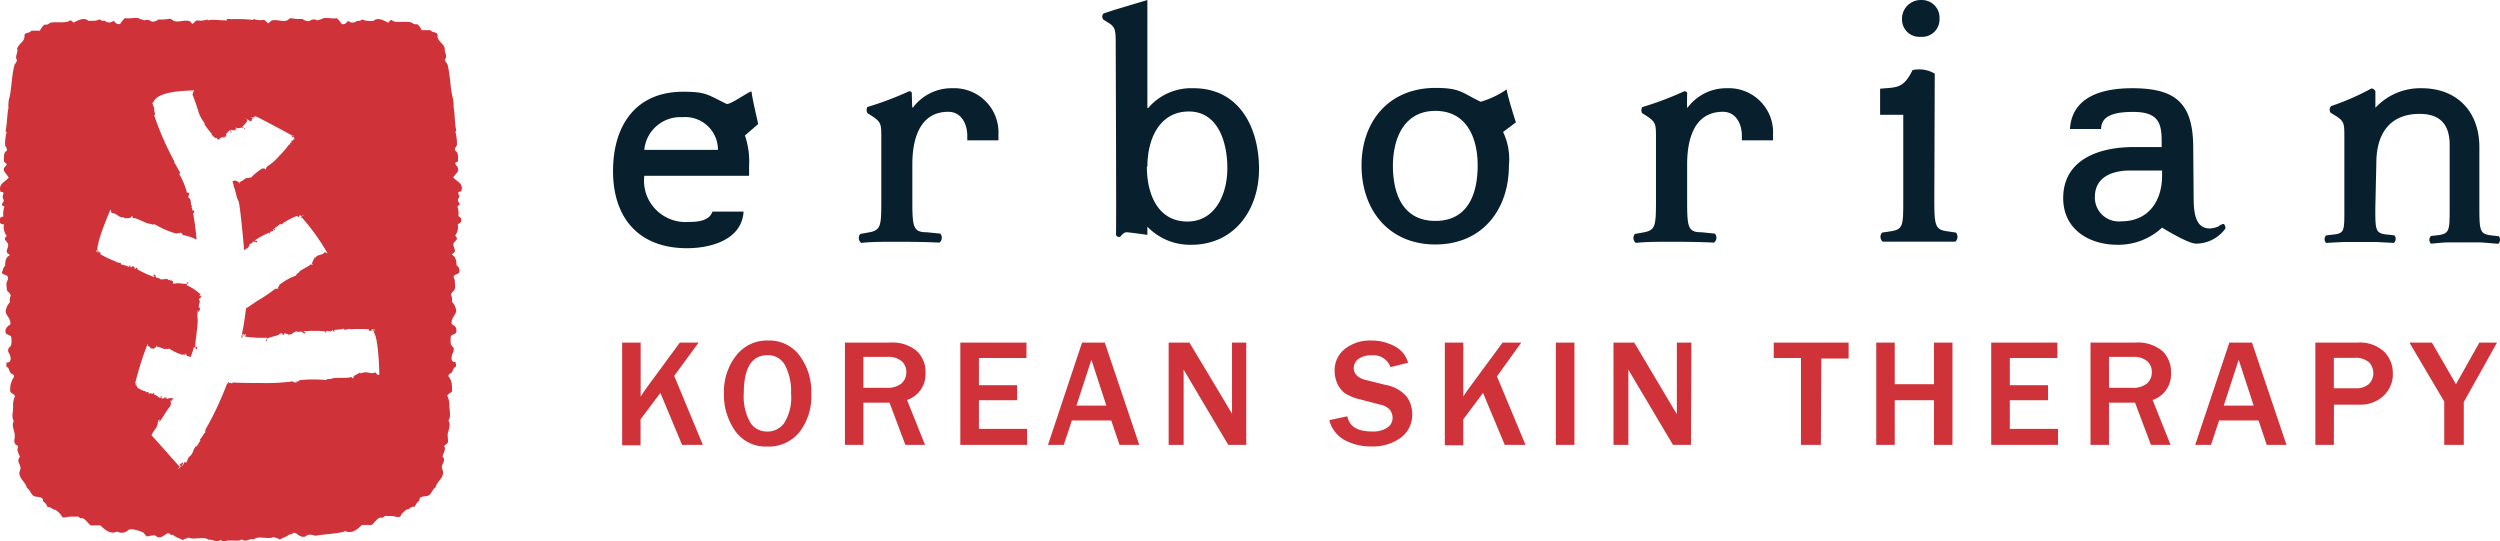 <svg width="836" height="181" xmlns="http://www.w3.org/2000/svg"><g fill="none"><path d="M250.495 55.612v3.181h-35.043c-.49 4.105.89 8.21 3.762 11.195a13.927 13.927 0 0 0 11.07 4.226c2.982 0 6.943-.312 7.952-3.457h10.418C248.065 80.233 237.647 83 229.728 83 213.648 83 205 72.935 205 57.202c0-15.01 7.396-26.523 23.443-26.523 7.779 0 8.158 1.004 14.55 4.08 1.424.241 7.189-4.08 8.334-4.183 0 1.415 2.223 10.89 2.223 10.89l-4.443 3.838a27.157 27.157 0 0 1 1.388 10.308zm-10.419-5.499a10.865 10.865 0 0 0-3.515-8.075 10.959 10.959 0 0 0-8.364-2.852c-6.506-.366-12.138 4.465-12.745 10.924h24.624v.003zm65.014-14.145h.21a16.083 16.083 0 0 1 13.198-6.466 14.86 14.86 0 0 1 11.103 4.362 14.723 14.723 0 0 1 4.281 11.096v1.972h-10.418v-1.489c0-3.94-1.944-8.056-6.358-8.056-9.965 0-12.016 9.89-12.016 17.532v12.378c0 8.717.313 10.373 4.896 10.373l4.448.451a2.105 2.105 0 0 1-.277 3.01c-5.698-.275-10.735-.275-15.005-.275-4.27 0-8.025 0-11.147.377a2.069 2.069 0 0 1-.313-3.006l2.326-.417c4.48-.726 4.69-1.833 4.69-10.374v-21.3c0-4.74 0-5.326-3.475-7.573l-1.112-.692c-.416-.448-.416-1.833 0-2.108a107.898 107.898 0 0 0 13.894-5.256c.663 0 .902.311.902.795 0 .484.103 4.666.173 4.666zm68.003-20.435c0-5.912 0-6.502-3.13-8.335l-.967-.623a1.512 1.512 0 0 1 0-2.038c.868-.345 2.29-.763 3.817-1.283L383.684.006v36.101h.28a18.93 18.93 0 0 1 15.109-6.605c15.557 0 21.948 13.416 21.948 27.008 0 13.591-8.198 25.346-22.677 25.346a19.808 19.808 0 0 1-14.66-6.048v2.731s-6.074-.865-6.943-.865c-.868 0-1.634.865-2.153 1.554h-.383c-.43.011-.828-.23-1.009-.623v-1.037c.14-1.28-.103-61.932-.103-62.035zm10.418 40.218c0 8.852 3.476 18.327 13.548 18.327 9.41 0 13.367-9.27 13.367-17.843 0-8.578-3.055-18.95-12.848-18.95-9.792 0-13.894 9.06-13.894 18.466h-.173zm121.067-.418c0 14.87-8.99 26.42-24.584 26.42-15.595 0-24.695-11.55-24.695-26.42 0-14.867 9.273-25.933 24.695-25.933 8.368 0 8.784 1.59 15.141 4.633a30.635 30.635 0 0 0 8.718-4.15c0 1.522 3.056 11.034 3.056 11.034l-4.27 3.214a21.17 21.17 0 0 1 1.943 11.202h-.004zm-38.79 0c0 9.373 3.231 18.536 14.206 18.536 10.97 0 14.136-9.163 14.136-18.536 0-9.369-3.755-18.254-14.136-18.254-10.385 0-14.207 9.054-14.207 18.463v-.21zm98.392-19.365h.173a16.148 16.148 0 0 1 13.198-6.466 14.82 14.82 0 0 1 11.092 4.362 14.704 14.704 0 0 1 4.26 11.096v1.972h-10.419v-1.489c0-3.94-1.914-8.056-6.358-8.056-9.969 0-11.946 9.89-11.946 17.532v12.378c0 8.717.276 10.373 4.823 10.373l4.447.451c.39.43.574 1 .515 1.576a2.042 2.042 0 0 1-.824 1.434c-5.662-.275-10.698-.275-14.936-.275-4.237 0-8.025 0-11.147.377a2.034 2.034 0 0 1-.828-1.433 2.047 2.047 0 0 1 .515-1.576l2.327-.414c4.443-.726 4.686-1.833 4.686-10.374v-21.3c0-4.74 0-5.326-3.471-7.573l-1.112-.692c-.416-.448-.416-1.833.173-2.108a107.898 107.898 0 0 0 13.893-5.256c.59 0 .94.311.94.795 0 .484-.108 4.666 0 4.666zm82.655 31.054c0 8.68.35 9.857 4.69 10.373l2.57.382a2.274 2.274 0 0 1-.206 3.042h-24.312a2.136 2.136 0 0 1-.21-3.042l2.536-.382c4.48-.623 4.55-1.693 4.55-10.373v-28.63h-7.745v-8.717c5.21-.55 7.746.208 10.834-6.224a10.15 10.15 0 0 1 7.437 1.176l-.144 42.395zm1.738-60.862a5.838 5.838 0 0 1-1.778 4.538 5.884 5.884 0 0 1-4.613 1.617 5.795 5.795 0 0 1-6.148-5.84 6.245 6.245 0 0 1 1.863-4.665 6.311 6.311 0 0 1 4.705-1.804 5.89 5.89 0 0 1 4.318 1.796 5.861 5.861 0 0 1 1.656 4.362l-.003-.004zm84.989 60.17c0 5.325.795 10.065 5.378 10.065a8.034 8.034 0 0 0 2.92-.697 4.35 4.35 0 0 1 1.56-.824c.453 0 .766.725.766 1.52a12.138 12.138 0 0 1-9.83 5.081c-2.742 0-11.356-5.359-11.356-5.359a21.453 21.453 0 0 1-14.829 5.74c-9.83 0-18.234-5.326-18.234-15.596 0-13.137 12.362-17.081 23.476-17.081h9.447v-1.797c0-5.776-.762-9.959-9.447-9.959-5.345 0-10.8.796-10.8 5.704h-10.42c.73-11.202 11.461-13.625 20.838-13.625 14.725 0 20.387 5.154 20.387 19.988l.14 16.84h.004zm-21.397-9.3c-5.662 0-11.633 2.108-11.633 8.783a7.935 7.935 0 0 0 2.53 6.099 8.003 8.003 0 0 0 6.29 2.097c9.204 0 13.648-6.917 13.648-15.249v-1.73h-10.835zm82.14 12.62c0 7.229 0 8.402 3.92 8.783l2.467.278a1.79 1.79 0 0 1-.21 2.522l-5.798-.311h-11.007l-5.802.311a1.748 1.748 0 0 1-.534-1.26c0-.477.191-.932.534-1.262l2.393-.278c3.821-.381 3.681-1.419 3.681-8.68V45.86c0-4.768 0-5.392-3.471-7.466l-1.145-.726a1.723 1.723 0 0 1 .243-2.214 82.728 82.728 0 0 0 13.44-5.88 1.63 1.63 0 0 1 1.318.935v5.535a20.468 20.468 0 0 1 15.425-6.54c12.05 0 19.343 7.992 19.343 19.677V69.93c0 7.265.276 8.368 3.994 8.786l2.466.275c.693.52.52 2.247-.21 2.525l-5.625-.45H818.72c-2.05 0-3.891.278-5.802.414a1.79 1.79 0 0 1 0-2.559l2.393-.275c3.755-.52 3.858-1.557 3.858-8.782V48.456c0-6.67-3.055-10.373-10.039-10.373-10.209 0-14.483 6.917-14.483 16.389l-.342 15.178z" fill="#081F2D"/><path d="M235.041 148.767h-6.95l-7.256-17.379-6.634 8.828v8.691h-6.148V114.57h6.185v18.07a63.87 63.87 0 0 1 1.697-2.57l11.394-15.504h6.284l-8.162 11.123 9.586 23.078h.004zm21.496.556a12.439 12.439 0 0 1-10.628-5.143 20.887 20.887 0 0 1-3.822-12.689 19.471 19.471 0 0 1 4.028-12.511 13.003 13.003 0 0 1 10.87-5.11 12.555 12.555 0 0 1 10.42 5.076 20.112 20.112 0 0 1 3.89 12.615 19.445 19.445 0 0 1-3.887 12.825 13.126 13.126 0 0 1-10.871 4.937zm0-5.003a6.943 6.943 0 0 0 5.625-2.748 15.96 15.96 0 0 0 2.36-10.044 18.664 18.664 0 0 0-1.944-9.28 6.418 6.418 0 0 0-5.938-3.475c-5.28 0-7.919 4.274-7.919 12.822a17.734 17.734 0 0 0 2.014 9.42 6.39 6.39 0 0 0 5.872 3.268l-.074.037h.004zm52.787 4.447h-6.564l-5.312-14.11h-8.718v14.11h-6.184v-34.201h14.902c3.295-.28 6.568.73 9.133 2.815a9.597 9.597 0 0 1 2.916 7.265 9.071 9.071 0 0 1-6.18 9.108l6.007 15.013zm-20.594-19.085h7.71a7.431 7.431 0 0 0 4.97-1.422 4.906 4.906 0 0 0 1.663-3.857 4.653 4.653 0 0 0-1.63-3.684 6.932 6.932 0 0 0-4.518-1.39h-8.195v10.353zm54.735 19.085h-22.331v-34.201h22.121v5.143h-15.903v9.108h12.778v5.003h-12.778v9.594h16.113v5.353zm37.506 0h-6.597l-2.78-8.168h-13.16l-2.71 8.168h-5.279l11.39-34.201h7.606l11.534 34.201h-.004zm-11.007-13.138l-5-15.327-5.002 15.327h10.002zm46.783 13.138h-6.012l-13.02-21.932-.973-1.67c-.21-.309-.523-.865-.939-1.598v25.2H390.8v-34.201h6.947l12.053 20.09s.799 1.39 2.187 3.685v-23.775h4.76v34.201zm27.783-8.271l6.008-1.29c.73 3.478 3.472 5.077 8.302 5.077a8.456 8.456 0 0 0 5.07-1.286 3.898 3.898 0 0 0 1.77-3.23c0-.93-.28-1.84-.799-2.61a5.714 5.714 0 0 0-3.472-1.878l-6.6-1.735a16.07 16.07 0 0 1-4.966-1.983 8.047 8.047 0 0 1-2.57-3.16 10.435 10.435 0 0 1-.972-4.348 8.998 8.998 0 0 1 3.472-7.402 13.446 13.446 0 0 1 8.754-2.781c2.75-.037 5.467.63 7.882 1.949a8.681 8.681 0 0 1 4.447 5.49l-5.872 1.458a5.977 5.977 0 0 0-6.354-3.927 6.951 6.951 0 0 0-4.41 1.215 3.857 3.857 0 0 0-1.528 3.095c0 1.95 1.598 3.478 4.793 4.1l5.831 1.463a12.093 12.093 0 0 1 7.12 3.961 10.028 10.028 0 0 1 1.808 5.737 9.487 9.487 0 0 1-3.822 7.958 15.781 15.781 0 0 1-9.862 2.921 18.217 18.217 0 0 1-8.96-2.155 10.427 10.427 0 0 1-5.07-6.64zm65.603 8.271h-6.944l-7.26-17.379-6.596 8.828v8.691h-6.185V114.57h6.185v18.07a38.425 38.425 0 0 1 1.7-2.57l11.428-15.504h6.25l-8.128 11.296 9.55 22.905zm16.36 0h-6.218v-34.201h6.218v34.201zm38.967 0h-6.008l-13.025-21.932-.972-1.67c-.21-.309-.522-.865-.938-1.598v25.2h-4.967v-34.201h6.947l12.05 20.263s.798 1.39 2.19 3.685v-23.948h4.86l-.137 34.201zm43.448 0h-6.67V119.71h-9.098v-5.143h25.041v5.316h-9.137l-.136 28.885zm44 0h-6.181V133.82h-13.128v14.947h-6.181v-34.201h6.18v13.904h13.129v-13.904h6.18v34.201zm35.286 0h-22.332v-34.201h22.126v5.143H672.08v9.108h12.782v5.003H672.08v9.594h16.114v5.353zm37.65 0h-6.565l-5.316-14.11h-8.717v14.11h-6.181v-34.201h14.898a12.78 12.78 0 0 1 9.138 2.815 9.612 9.612 0 0 1 2.882 7.265 9.01 9.01 0 0 1-6.148 9.108l6.008 15.013zm-20.598-19.085h7.676a7.435 7.435 0 0 0 5.003-1.422 4.863 4.863 0 0 0 1.63-3.857 4.611 4.611 0 0 0-1.597-3.684 6.929 6.929 0 0 0-4.514-1.39h-8.198v10.353zm59.355 19.085h-6.597l-2.746-8.168H742.06l-2.706 8.168h-5.28l11.424-34.201h7.573l11.53 34.201zm-10.974-13.138l-5.003-15.327-5 15.327h10.003zm26.811 13.138h-6.185v-34.201h14.1a11.907 11.907 0 0 1 8.928 3.058 10.084 10.084 0 0 1 2.882 7.162 9.845 9.845 0 0 1-3.159 7.612 11.166 11.166 0 0 1-7.951 2.918h-8.578l-.037 13.451zm0-18.94h7.293a6.291 6.291 0 0 0 4.41-1.394 4.995 4.995 0 0 0 1.495-3.754 5.164 5.164 0 0 0-1.388-3.474 6.685 6.685 0 0 0-5.036-1.529h-6.774v10.15zm43.448 18.94h-6.53v-14.494l-11.634-19.707h7.503l8.054 13.904 7.816-13.904H835l-11.114 19.88v14.321zm-672.302-89.4c.346-.865 1.7-1.664 1.631-2.74-.074-1.08-.696-1.01-.906-1.806-.206-.803.73-.42.836-.943 0-1.252.243-2.884-.906-3.474-.416-.833.383-1.29.556-1.912a15.21 15.21 0 0 0-.486-4.348c0-.379.313-.239.243-.589-.552-2.362-.379-5.246-.865-7.645a11.992 11.992 0 0 0-.453-3.894c-.729-3.475-.729-7.229-1.63-10.633a3.448 3.448 0 0 1-.87-1.463c1.113-1.142-.28-2.571 0-3.684-.382-1.908-2.709-2.395-2.396-4.69-.313-.94-1.84-.556-2.293-1.426a28.822 28.822 0 0 0-2.986 0 5.814 5.814 0 0 0-1.565-2.052c-1.284.313-1.527-.626-2.64-.73a30.187 30.187 0 0 0-3.055 0c-1.354 0-2.153 0-2.812-.659-.59 0-.8.663-1.215.903-1.182-.627-3.475-2.016-4.933-.553-1.425 0-2.743 0-3.682-.56a2.083 2.083 0 0 1-1.77.49 2.187 2.187 0 0 1-2.986 0c-.486.553-.869 1.286-2.12 1.109a10.997 10.997 0 0 0-1.598-1.979c-1.63.244-2.78-.243-4.62 0-.416.417-1.318.417-1.84.763a2.497 2.497 0 0 0-2.813.21 3.163 3.163 0 0 1-2.257-.73 15.822 15.822 0 0 1-3.821-.243c-.66 0-.866.59-1.421.763-1.252.523-3.476-.45-5.037 0-.486.21-.765.73-1.111.973-.59-.313-.87-.973-1.528-1.18a6.966 6.966 0 0 1-3.475-.312s0 .346-.276.313a48.075 48.075 0 0 0-6.947-.243 6.57 6.57 0 0 0-1.701 0v.416c-2.12 0-5.106-.416-6.218 0-.243 0-.173-.243-.276-.313a7.141 7.141 0 0 1-3.475.313c-.66.206-.902.87-1.528 1.179-.383-.24-.552-.763-1.075-.973-1.461-.45-3.788.523-5.036 0-.59-.173-.799-.73-1.458-.762-1.259.24-2.54.32-3.821.243a3.056 3.056 0 0 1-2.224.73 2.5 2.5 0 0 0-2.536-.417c-.552-.35-1.458-.35-1.878-.766-1.767-.207-2.949.28-4.546 0a8.742 8.742 0 0 0-1.598 1.982c-1.285.173-1.63-.557-2.187-1.113a2.153 2.153 0 0 1-2.952 0 2.15 2.15 0 0 1-1.804-.486c-.939.696-2.26.453-3.648.556-1.458-1.459-3.788 0-4.933.553-.346-.137-.663-.726-1.215-.726-.663.553-1.458.553-2.813.66a30.919 30.919 0 0 0-3.092 0c-1.075 0-1.355 1.042-2.64.729a6.725 6.725 0 0 0-1.56 2.085 29.675 29.675 0 0 0-2.92 0c-.383.87-1.98.487-2.224 1.426.28 2.295-2.046 2.782-2.466 4.694.49 1.109-.935 2.535 0 3.684a3.488 3.488 0 0 1-.832 1.46c-.939 3.473-.939 6.951-1.598 10.636a9.686 9.686 0 0 0-.449 3.89c-.523 2.399-.42 5.283-.975 7.649 0 .346.35.206.312.59a14.088 14.088 0 0 0-.449 4.207c0 .626.902 1.076.553 1.908-1.179.453-.936 2.086-.936 3.478 0 .52.73.486.87.94.14.45-.973 1.042-.973 1.805 0 .766 1.285 1.879 1.664 2.745-1.075 1.392-3.471 1.949-2.775 4.59 0 .347.971 0 1.005.52.036.523-.243.836-.243 1.29 0 .449.416.935.35 1.388-.074.45-.626.693-.557 1.286.07.59.73.243.763.73a6.975 6.975 0 0 0-.313 3.23 1.286 1.286 0 1 0 .21 2.538 4.863 4.863 0 0 0 .868 3.859c0 .346-.626.552-.589 1.075.033.524 1.075 1.15 1.108 1.983.037.836-.589 1.739-.449 2.365.136.626 1.005.73.935 1.179-1.285.42-1.527 2.262-1.49 3.478-.59.383-.696 1.253-1.043 2.048-.35.8 1.528.837 1.878 1.496.342.663 0 1.146-.28 1.842-.28.697 0 1.772 0 2.469 0 .696 1.145 1.112 1.318 2.085a3.672 3.672 0 0 0-.276 2.225 5.056 5.056 0 0 0-1.425 3.058c0 1.32 1.98 2.572 1.528 4.414-.7.332-1.248.914-1.528 1.632-.486 2.192 1.458 1.393 1.878 2.542.1.804.1 1.621 0 2.432 0 .693-.976.973-1.046 1.805-.07.833.28.94.59 1.772.316.837.625 2.539-1.109 2.506a3.44 3.44 0 0 0 0 1.525c.832 0 .8 1.356 1.355 1.95.552.589 1.252.415 1.112 1.318a7.363 7.363 0 0 0-1.215 5.077c.482.45 1.281.693 1.56 1.389a6.977 6.977 0 0 0-.625 3.474c0 1.916-.626 3.478.243 4.867-.832 1.146 0 2.679.243 4.138s-.313 2.155 0 3.058c.313.902 1.009.832 1.215 1.319-.692 1.322.243 2.295.556 3.478-1.178 1.145 0 2.328.173 3.267.176.936-.346 1.493-.346 2.016 0 2.085 2.223 3.198 2.503 5.073 1.108.486 1.351 2.328 2.533 2.745 1.178.42 2.952 0 2.882 1.669a3.875 3.875 0 0 1 1.528 2.015c.902-.173 1.355.42 1.944.7.589.276.523 0 .732.206a8.519 8.519 0 0 1 1.598 1.426c.552.553.416.973.935 1.076.523.103 1.635-.276 2.43-.276h2.363c.663 0 .556.416.836.52.276.102.66 0 .832 0 1.145.452 1.738 1.598 2.71 2.43h3.265c1.285 1.184 3.229 3.199 5.592 2.053a3.155 3.155 0 0 0 3.681-.453c1.042-.973 5.033.663 5.14.836.103.173.729.87 1.005 1.216 1.148 0 1.877-.523 2.849-.276.346 0 .486.45.902.552 2.224.453 2.99-2.431 4.377-.762h.799c.799.87 2.187 1.042 3.195 1.772.416-.487 1.388-.553 1.981-.903 1.56.973 5.21-.556 6.597.763 1.668-.277 2.85 1.252 4.064 0 .313.42.972.486 1.701.486l.416-.243h1.252c1.388 0 3.228.28 3.751-.416 1.252 1.179 2.393-.347 4.06 0 1.425-1.32 5.074.21 6.601-.763.663.346 1.561.416 2.05.903.903-.73 2.328-.903 3.16-1.773h.765c1.388-1.668 2.187 1.216 4.374.763.453 0 .626-.45.939-.552.971-.247 1.667 0 2.849.276.243-.35 8.578-.767 9.792-1.6 2.393 1.147 4.308-.869 5.592-2.051h3.299c.972-.833 1.528-1.979 2.71-2.432h.831c.28 0 .556-.416.836-.523.276-.103 1.598 0 2.327 0 .729 0 1.767.453 2.43.28.662-.173.452-.523.938-1.08a8.831 8.831 0 0 1 1.631-1.422c.21 0 .486 0 .729-.21s1.009-.87 1.947-.696a4.034 4.034 0 0 1 1.491-2.015c0-1.806 1.705-1.216 2.92-1.67 1.215-.449 1.424-2.258 2.5-2.744.345-1.88 2.569-2.988 2.536-5.073 0-.524-.486-1.253-.416-2.02.066-.762 1.458-2.118.206-3.264.313-1.355 1.252-2.328.589-3.478.177-.486 1.046-.626 1.215-1.319.177-.696-.24-2.015 0-3.058.247-1.042 1.045-2.991.177-4.137.902-1.389.416-2.955.313-4.863a6.964 6.964 0 0 0-.696-3.478c.346-.697 1.112-.94 1.597-1.393 0-2.151 0-3.717-1.214-5.073 0-.903.729-.903 1.111-1.32.383-.42.59-1.804 1.425-1.948a3.5 3.5 0 0 0-.21-1.53c-1.7 0-1.251-1.425-1.112-2.5.343-.531.545-1.143.59-1.773 0-.836-.902-1.112-1.006-1.805a9.628 9.628 0 0 1 0-2.435c.416-1.146 2.327-.347 1.804-2.539 0-.693-.762-1.179-1.458-1.632-.485-1.842 1.392-3.095 1.458-4.414a4.966 4.966 0 0 0-1.458-3.095 3.237 3.237 0 0 0-.276-2.225c0-.973 1.112-1.216 1.285-2.085.173-.87 0-1.492 0-2.469 0-.972-.626-1.252-.313-1.842.313-.59 1.771-.45 1.841-1.492.07-1.043-.416-1.669-.972-2.052 0-1.216-.243-3.058-1.528-3.474 0-.454.832-.627.972-1.18.136-.56-.523-1.565-.486-2.365.037-.8 1.178-1.322 1.178-1.879 0-.552-.486-.73-.552-1.075a5.029 5.029 0 0 0 .832-3.862 1.286 1.286 0 0 0 .21-2.534 7.044 7.044 0 0 0-.313-3.235c0-.487.729-.243.729-.73 0-.486-.453-.762-.556-1.286-.107-.519.383-.869.416-1.388.037-.524-.416-.73-.276-1.29.136-.553.865-.17.972-.516.869-2.575-1.462-3.131-2.677-4.52l.004-.004zM126.33 125.41l-.832-.903c-1.005.59-2.29 0-3.126 0a3.499 3.499 0 0 0-1.804.416v-.38c-.589.259-1.16.557-1.704.904-.243 0-.832.486-.692 1.075-.59 0-.556-.73-1.252-.313-.869.28-5 0-5.728.313-.663.384-1.531 0-2.26.557a44.99 44.99 0 0 0-8.335 0c-1.215.173 0 .453-1.318.453-.173 0-.243.276 0 .383-.42 0-1.009 0-1.392-.383a67.532 67.532 0 0 1-10.208.552c-1.635 0-8.162 0-9.76-.206l-.382.383c-.276-.346-.663 0-1.075-.416-.42-.416-.177.276 0 .416a.845.845 0 0 0-.523 0 107.594 107.594 0 0 1-7.293 15.504v.866c-.729.556-.902 1.425-1.737 2.262-.277.552 0 .486.313.276-.73.696-1.112 1.842-1.598 2.189v-.244c-1.178 1.113-.869 2.432-2.154 3.478-.589.384-.762 1.286-1.005 1.842-.243.553-.453-.173-1.009.314.173.45-.519.902-1.005 1.529.486-.697.972-1.53.66-1.74-.59.837-.487 0-1.01.94l.314.346c0 .454-.762 1.08-.972 1.043.25-.24.471-.508.662-.8-.662-.552-8.824-10.01-9.413-10.426.276-1.389 2.014-2.538 2.084-4.237-.35.206.486-.766 0-.593.24-.203.442-.453.589-.73 0 .417-.243.866 0 .973 1.178-1.636 2.187-3.478 3.471-5.143.7-.976 0-1.81.28-2.02l.206.21.626-.972a3.929 3.929 0 0 1-.589 0h-.416a1.74 1.74 0 0 0-.906.243h-.552.206c.243-.486.21-.486 0-.556v.243c-.416.347-.243 0-.416 0 0 0 0-.313.313-.626-.28.523-.383.383-.416.453-.036.07-.313 0 0-.21.31-.206-.21.383-.21.383s-.346.243-.555.243c-.21 0 0-.346-.346 0v-.313l-.243.417c.346-.763 0-.277.243-1.006 0 .276 0 0-.21 0s0 .313-.173.626c-.173.31-1.598-1.08-2.05-1.08-.45 0 0-.276 0-.416v.277c0 .28 0-.244 0 0v-.347c-.207.453-.174-.59-.45.243-.243 0 0-.519 0-.589l-.177.553s-1.215-.31-1.318 0c-.103.313 0-.38 0-.516 0-.144-.522 0-.798 0-.277 0 0 0 0-.214a7.65 7.65 0 0 1-2.986-1.389c-.21 0 0-.552 0-.626 0-.07-.243 0-.383.21l-.173-.21a.804.804 0 0 1-.21-.59s.21.243.21.59c0 .35.346-.313.206-.487h.21c0-.346 0 0-.21-.173h-.416v.21a102.496 102.496 0 0 1 4.307-13.624v.973c.486-.28.73.416.972.589.243.173.453.243.696 0v.346c.243 0 .66-.486.832-.59v.174s.383-.313.556-.94c0 .247 0 .837.346.557.313 0 2.05.87 2.503.766.416-.243.692.243 1.215-.173a15.96 15.96 0 0 0 4.307 2.048c.693.21.243-.379.832 0 .59.384.28 0 .21-.346-.073-.346.52.313.52.73.467.103.92.258 1.354.453a87.97 87.97 0 0 0 1.112-3.478c-.173 0 1.042.87 1.009 1.01v-1.146l-.59.416c-.21-1.426 1.142-8.548.726-10.01v.383c-.06-1.047 0-2.097.176-3.132v.766c.59-.173.66-.799.693-1.632l-.313.487c-.346-.94.21-1.566.28-2.852l-.244.486a2.936 2.936 0 0 1 0-1.075c.207.729.486-.417.763-.59.28-.177-.277 0-.347 0 0 .173 0 0-.21 0h.177a1.382 1.382 0 0 1 0-.247.596.596 0 0 1-.49.177s.523-.28.49-.59a16.246 16.246 0 0 0-4.657-3.057s.766-1.047.836-1.01h-.556v.486c-.766.347-3.228-.383-3.924 0a2.006 2.006 0 0 1-1.178-.21h.342c0-.556 0-.589-.346-.729v-.173c-.486.346-.552 0-1.009-.313v.243h-.346c-.103 0 0-.417 0-.663 0 .56-.486.313-.662.313-.17 0-.516 0-.413-.31.103-.313-.173.417 0 .417h-1.288c-.59 0 0-.417-1.248-.417v-.28l-.21.417c0-.87-.552-.417-.346-1.253-.276.247-.173-.206-.589 0-.42.21.313.453.276.836a40.7 40.7 0 0 1-5.868-2.674c.206 0 .243-.28 0-.454h-.383v.28c0 .277-.21-.313-.486 0v-.453c0-.103-.556-.73-1.075 0-.556 0 0-.523-.42-.73l-.276.553s-2.779-1.039-2.779-.725a1.096 1.096 0 0 0 0-.557c-.52 0-1.005-.243-1.56-.28v-.173a29.86 29.86 0 0 1-5.107-2.395c-.35 0 0-.56-.21-.7-.206-.136-.449 0-.626 0-.173 0 0 0 0 .28a.586.586 0 0 0-.243-.313.596.596 0 0 1-.449-.663c.243 0 .38.28.45.663.073.383.419-.21.176-.453l.38.21c0-.346 0 0-.38-.243h-.247v-.243c-.346-2.815 4.381-13.625 4.381-13.625l.31 1.18c1.041 0 1.91.765 2.536 1.149.626.383 1.042.486 1.598.243v.346c.574.063 1.16.063 1.734 0 .452-.022.843-.332.975-.763.416.38 0 .903.865.8.8 0 4.065 1.805 4.724 1.805.699 0 1.288.557 2.017.21a29.35 29.35 0 0 0 6.943 3.058c1.149.276.28-.383 1.322 0 .173 0 .276 0 .173-.383.313.313.799.383.972.94 1.59.294 3.132.81 4.583 1.528a80.62 80.62 0 0 0-1.215-9.107c0 .35.42.243.486 0l-.346-.903s0 .417-.243.28c-.243-.14 0-.906-.486-.976.313 0 .21-.66.21-.66-.556-.346 0-2.225-1.009-2.538-.523-1.142.453-.416 0-1.768h-.589a24.452 24.452 0 0 0-2.573-6.19c.154-.199.228-.442.21-.696-.663-1.043-1.215-2.259-2.05-3.475 0 0 .176.277.242 0a98.124 98.124 0 0 1-6.63-15.013c-.383-1.113.416-.42 0-1.356a7.003 7.003 0 0 0-.28-1.29c.346 0 0-.379-.313-1.352l-.206-.8h.313c1.528-4.52 13.89-3.757 13.684-4.17a8.136 8.136 0 0 0-.556 1.562 62.71 62.71 0 0 1 2.15 6.223 15.092 15.092 0 0 0 2.017 3.474h-.313a36.133 36.133 0 0 0 2.64 3.478h-.173c.309.45 1.35 1.666 1.804 1.216.084.177.143.361.173.553h.905l-.176-.516c.176.206 1.214-.28 1.214-.387l.313.59c.247 0-.276-.693 0-.656.49.73.28-.28.556 0 .28.276 0 0 0-.42.28.486.177 0 .28 0v.28a1.505 1.505 0 0 0-.173-.486c0-.314 1.042-1.426 1.318-1.426.28 0 0 .21.313.696s0-.21.28 0c-.523-.733 0-.28-.523-1.01l.346.347-.173-.206h.35c.136 0 .729.346.625 0l.31.313c-.313-.35.28 0 0-.243-.276-.244 0 0 .522.346-.21-.28-.173-.453-.452-.556-.276-.104 0 0 .173 0 .21 0 0-.454.383 0 0 0 .21 0-.243-.52h-.173s.173-.177.519 0c.555.31 1.597-.28 2.293 0l.28.346h.38l-1.076-.729c.243-.28 1.7-1.566 1.631-2.155-.07-.59-.552-.417-.59-.453-.036-.037.384 0 .454 0a.936.936 0 0 0-.42-.174s0-.173.173 0a6.1 6.1 0 0 0 .906.627v-.173l.14.276s.865.486.795 0c-.066-.486.35-.59.453-.94a1.082 1.082 0 0 0-.486 0v-.173c0-.173.313 0 .416 0 .868.243.35-.45.972-.313.625.14 11.743 6.153 12.575 6.606v-.21c.173 0 .173.313 0 .313l-.453-.21c-.28 0 .207.177 0 .35.383.206.486 0 .663 0 .17 0 0 .45-.28.243-.28-.21.416.207.52.453.102.244-.627 0-.45.277.206.52-.799 0-.589.59 0 .242-.21.28 0 .556.206.28-.28-.277-.35-.207-.073.07-.173.347 0 .627h-.452a28.54 28.54 0 0 1-3.266 3.82 19.614 19.614 0 0 1-4.27 3.721c0 .45-.21.59-.276.833-.074.243-.28-.383-.35-.276-.07.103-.206-.177-.869 0a18.155 18.155 0 0 0-3.751 3.058c-.626-.244-.762.313-1.252 0-.412 0-2.01 1.425-2.323 1.319-.416-.174 0 .35-.243.663a1.204 1.204 0 0 0-.765-.8 7.364 7.364 0 0 0-1.042-.35l.173.313c-.346-.243-.52 0-.692 0 .11.487.257.966.449 1.426h-.173c.799 1.53.869 3.788 1.804 5.353.522 2.362 1.325 10.6 1.807 16.267 0-.174.416 0 .626-.347h-.21s.177 0 .28-.21c.103-.21.313.21.552.453-.449-.383 0-.626 0-.7 0-.066.177-.45.42 0a.41.41 0 0 0-.243-.342c.383 0 .243-.663.626-.977.383-.313.276.314.902-.692l.243.206-.207-.486c.553.663.59 0 1.109.59 0-.347.21 0 .28-.417.07-.416-.523 0-.8-.313a24.128 24.128 0 0 1 4.827-2.605s0 .313.243.383l.173-.313s-.173 0-.206-.21c-.037-.206.382 0 .206-.346 0 .243.313 0 .313.243 0-.486.905 0 .522-.836.277-.417.383.42.8.176l-.314-.59s2.117-1.289 1.878-1.532c-.247-.243.276.313.449.313s.663-.52.972-.902c.313-.383 0 0 0 .206 1.3-.88 2.698-1.603 4.167-2.152.28 0 .383.417.59.31.21-.103.21-.31.279-.52.07-.21-.173 0-.243 0h.832c.247 0 .42-.173.733 0 .313.174-.35 0-.733 0-.38 0 0 .417.28.384l-.28.45c.247.312 0 0 .383 0l.173.242a69.1 69.1 0 0 1 8.301 11.68l-1.005-.487c-.42.836-1.531.87-2.12 1.113-.59.243-.869.453-.939.902l-.206-.243c-.28.439-.515.907-.696 1.393a.865.865 0 0 0 0 1.142c-.453 0-.729-.413-.972 0-.416.49-3.228 1.776-3.471 2.229-.177.52-1.009.52-1.112 1.286a20.153 20.153 0 0 0-5.452 3.02c-.7.664.206.42-.626.87 0 0 0 .35.173.35a1.299 1.299 0 0 1-1.042.174 52.277 52.277 0 0 1-6.148 4.133c-.552.384-2.186 1.533-3.681 2.469a95.205 95.205 0 0 1-1.598 9.767h.416v-1.113c0-.206.21 0 .42 0 .206 0-.247.28 0 .383.243.104 0-.243.589-.383.589-.136-.346.523 0 .8 2.382.328 4.786.442 7.19.35-.14.416-.247.847-.313 1.286l.449-.417-.243-.42c.589-.66 3.718-1.042 4.307-1.599h-.173c.394-.28.876-.405 1.355-.346h-.313c0 .59.416.556.729.486l-.206-.243c.346-.486.692 0 1.251 0h-.21.417c.14 0 .206.383.276.663 0-.593.383-.523.589-.593 0 .453.49-.313.49 0a.273.273 0 0 0 .113-.225.284.284 0 0 0-.114-.228c.383.243.73-.38 1.355-.45 1.178 0 0 .314 1.458 0l.173.277v-.52c.21.833.766.243.939 1.076 0-.383.243 0 .519-.276.28-.28-.486-.28-.66-.627a46.34 46.34 0 0 1 7.294 0v.45l.416-.173s-.173 0 0-.277c.176-.28.42.207.452-.28 0 .28.276.28.276.384.177-.487.94.416 1.112-.454.556-.206.21.557.8.49v-.59s3.474-.246 3.195-.522c.036.195.136.38.28.52.552-.207 1.111-.207 1.733-.417v.21c2.073-.14 4.15-.14 6.222 0 .342 0 0 .553.449.553.45 0 .45-.207.626-.347.173-.14-.177 0 0-.243.132.055.28.055.416 0a.77.77 0 0 1 .729.416c-.28 0-.523-.136-.73-.416 0 .243-.349.416 0 .486h-.485c0 .35 0 0 .486 0h.276v.524c1.668 2.361 1.84 14.18 1.84 14.18l-.518.137h-.004z" fill="#CF3339"/></g></svg>